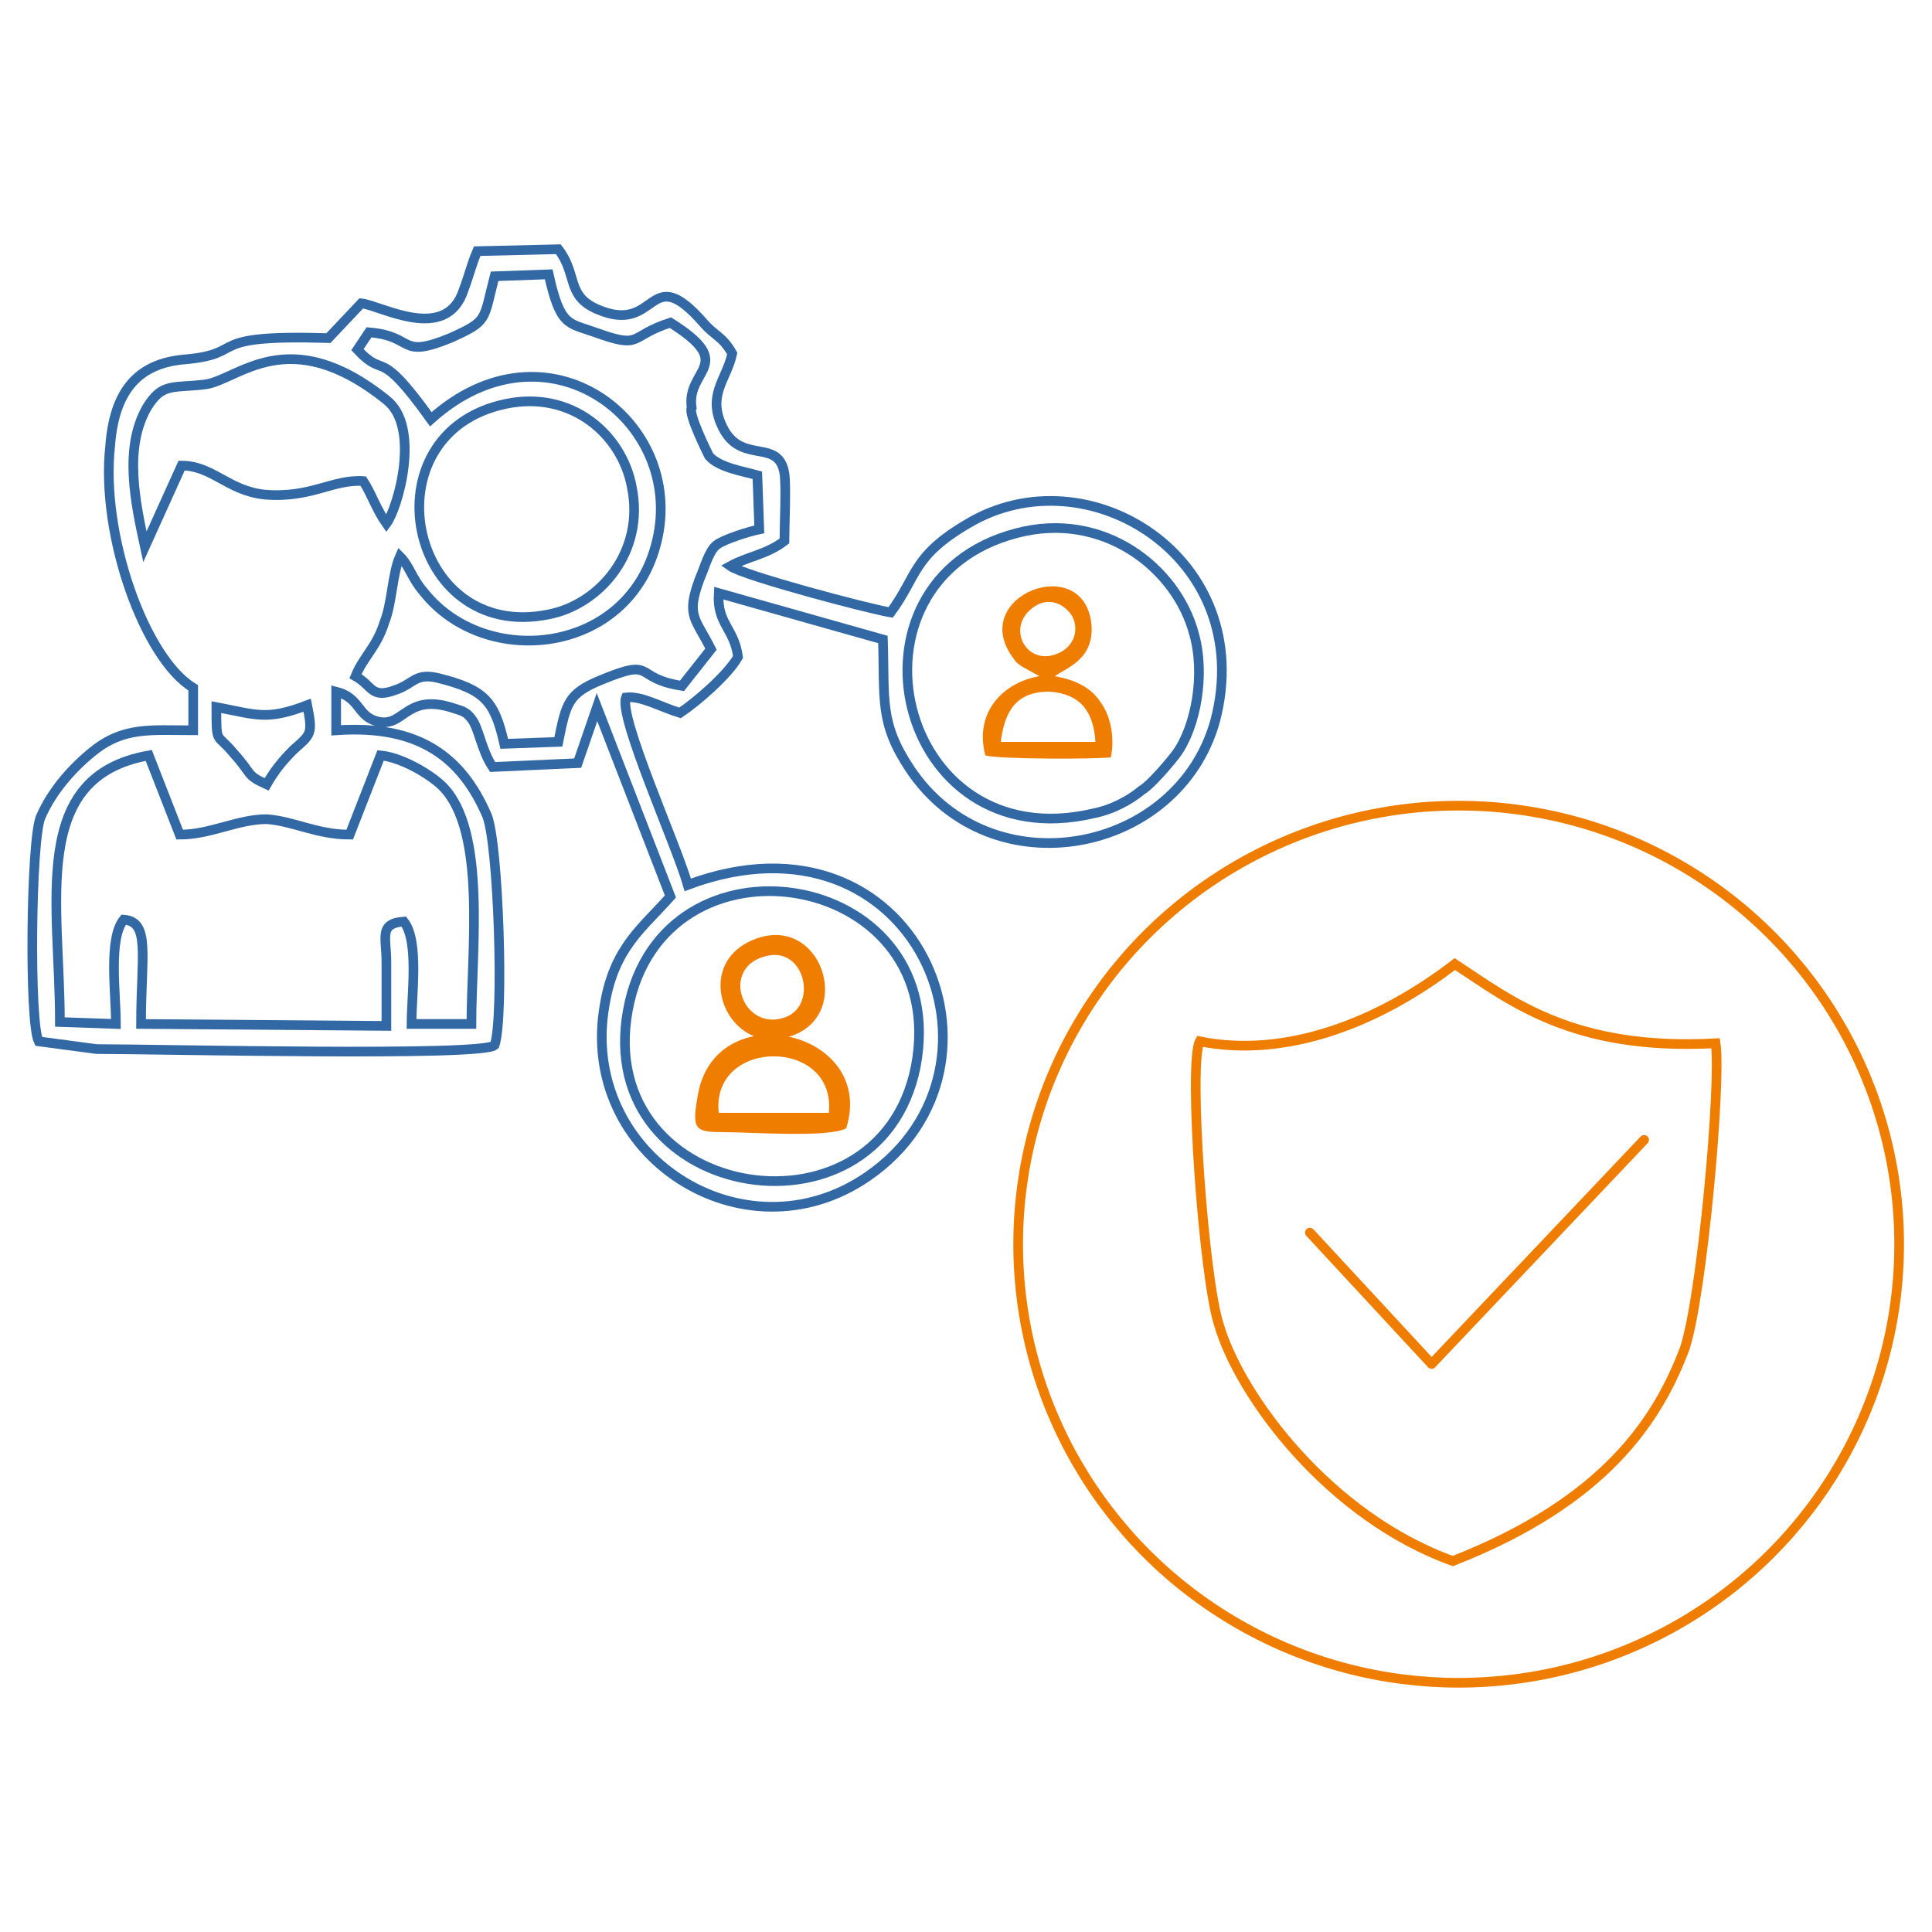<?xml version="1.0" encoding="utf-8"?>
<!-- Generator: Adobe Illustrator 24.3.0, SVG Export Plug-In . SVG Version: 6.00 Build 0)  -->
<svg version="1.1" id="Warstwa_1" xmlns="http://www.w3.org/2000/svg" xmlns:xlink="http://www.w3.org/1999/xlink" x="0px" y="0px"
	 viewBox="0 0 100 100" style="enable-background:new 0 0 100 100;" xml:space="preserve">
<style type="text/css">
	.st0{fill-rule:evenodd;clip-rule:evenodd;fill:none;stroke:#3268A3;stroke-width:0.5;stroke-miterlimit:22.926;}
	.st1{fill-rule:evenodd;clip-rule:evenodd;fill:#EE7D00;}
	.st2{fill-rule:evenodd;clip-rule:evenodd;fill:none;stroke:#EE7D00;stroke-width:0.5;stroke-miterlimit:22.926;}
	
		.st3{fill-rule:evenodd;clip-rule:evenodd;fill:none;stroke:#EE7D00;stroke-width:0.5;stroke-linecap:round;stroke-linejoin:round;stroke-miterlimit:22.926;}
</style>
<g>
	<path class="st0" d="M40.6,28c0-0.7,0.1-2.9,0-3.5c-0.3-1.8-2.1-0.5-3.1-2.2c-1-1.8,0.1-2.6,0.4-4c-0.5-0.9-0.9-0.9-1.5-1.6
		c-2.9-3.3-2.3,0.7-5.5-0.7c-1.6-0.7-1-1.8-2-3.1l-4.2,0.1c-0.3,0.7-0.4,1.2-0.7,2c-0.9,2.8-4.3,0.8-5.3,0.7L17,17.5
		c-6.6-0.2-4.1,0.8-7.4,1.1c-2.6,0.2-3.7,1.8-3.9,4.5C5.2,27.7,7.5,34.1,10,35.6l0,2.2c-2.2,0-3.6-0.2-5.2,1.1c-1,0.8-2.1,2-2.7,3.4
		C1.6,43.5,1.5,52.9,2,53.9L5,54.3c3.3,0,20,0.4,20.6-0.2c0.5-1.4,0.2-10.5-0.4-11.9c-1.3-3-3.5-4.7-7.8-4.4l0-2
		c1.2,0.3,1.1,1.2,2,1.5c1.5,0.5,1.5-1.4,3.9-0.7c0.6,0.2,0.8,0.2,1.1,0.6c0.4,0.5,0.5,1.6,1.1,2.5l4.4-0.2l1-2.9l3.8,9.8
		C33.3,48,31.8,49,31.3,52c-1.4,7.8,7.2,13.3,13.6,8.9c8.3-5.7,2.5-19.5-9.3-15.1c-0.6-2.1-3.6-8.7-3.2-9.7c0.8-0.1,1.8,0.5,2.8,0.8
		c0.9-0.6,2.5-2,3-2.9c-0.2-1.5-1.1-1.7-1-3.3l8.5,2.4c0.1,3.1-0.2,4.3,1.4,6.7c4.2,6.3,13.9,4.4,15.8-2.5
		c2.2-8.4-6.6-13.9-12.8-10.2c-2.9,1.7-2.6,2.7-4,4.6c-1.2-0.2-7.6-1.9-8.3-2.4C38.7,28.8,39.7,28.7,40.6,28z"/>
	<path class="st0" d="M36.7,23.6c0.5,0.6,1.8,0.8,2.5,1l0.1,2.8c-0.5,0.1-1.8,0.5-2.2,0.8c-0.4,0.3-0.6,1.1-0.9,1.8
		c-0.7,1.9-0.2,2,0.6,3.6l-1.5,1.9c-2.6-0.4-1.3-1.5-4.2-0.3c-1.7,0.7-1.8,1.2-2.2,3.2l-2.8,0.1c-0.5-2.2-1-2.8-3.4-3.4
		c-1.2-0.3-1.3,0.3-2.2,0.6c-1.3,0.5-1.2-0.2-2.1-0.7c0.4-1,1.1-1.5,1.5-2.8c0.4-1,0.4-2.5,0.8-3.4c0.5,0.5,0.6,1.1,1.2,1.8
		c3.2,4.1,10.7,3.3,12.1-2.6c1.5-6.2-5.7-11.7-11.7-6.3c-2.8-3.9-2.3-2-3.8-3.6l0.6-0.9c2.4,0.2,1.5,1.4,4.2,0.3
		c2-0.9,1.7-0.9,2.3-3.2l2.8-0.1c0.6,2.7,1,2.5,2.4,3c2.5,0.9,1.7,0.2,3.9-0.5c3.5,2.2,0.8,2.4,1.1,4.4
		C35.6,21.4,36.6,23.4,36.7,23.6z"/>
	<path class="st0" d="M7.5,28.3C7,26,6.4,23.2,7.6,21.1c0.8-1.3,1.3-1,3-1.2c1.7-0.2,4.3-3.3,9.4,0.8c1.8,1.4,0.6,5.6,0,6.4
		c-0.5-0.7-0.8-1.6-1.2-2.2c-1.6-0.1-2.7,0.9-5.1,0.7c-1.9-0.2-2.7-1.5-4.3-1.5L7.5,28.3z"/>
	<path class="st0" d="M26.2,20.9c3.4-0.7,6,1.6,6.5,4.3c0.7,3.4-1.7,6.1-4.3,6.6C21.1,33.3,18.9,22.4,26.2,20.9z"/>
	<path class="st0" d="M52.6,27.6c4.5-1.2,8.3,1.8,9.2,5.2c0.6,2.1,0.1,4.8-0.9,6.2c-0.3,0.4-1.3,1.6-1.8,1.9c-0.6,0.5-1.5,1-2.5,1.2
		C46.4,44.5,43.1,30.1,52.6,27.6z"/>
	<path class="st0" d="M11.2,36.6c2.1,0.4,2.6,0.7,4.7-0.1c0.3,1.5,0.2,1.5-0.7,2.3c-0.6,0.6-1,1.1-1.4,1.8c-1.1-0.5-0.7-0.5-1.7-1.6
		C11.2,37.9,11.2,38.6,11.2,36.6z"/>
	<path class="st0" d="M3.1,52.9c0-6.2-1.6-12.7,4.6-13.8l1.6,4.1c1.6,0,3-0.8,4.5-0.8c1.4,0.1,2.6,0.8,4.3,0.8l1.6-4.1
		c1.1,0.1,2.6,1,3.2,1.6c2.3,2.3,1.5,8.5,1.5,12.3L21.3,53c0-1.5,0.4-4.3-0.4-5.3c-1.3,0.1-0.9,0.8-0.9,2.1c0,1.1,0,2.2,0,3.3
		L7.3,53c0-3.5,0.5-5.3-0.9-5.4c-0.8,1-0.4,3.8-0.4,5.4L3.1,52.9z"/>
	<path class="st0" d="M47.4,55.2c-1.9,9.6-17.2,6.9-14.8-3.4C34.8,42.6,49.3,45.2,47.4,55.2z"/>
	<path class="st1" d="M56.7,38.4l-4.9,0c0.2-1.6,0.8-2.6,2.5-2.6C55.9,35.9,56.6,36.8,56.7,38.4L56.7,38.4z M53.7,31.3
		c0.8-0.4,1.5,0.1,1.8,0.6c0.4,0.8,0,1.6-0.7,1.9C53.1,34.6,51.9,32.3,53.7,31.3L53.7,31.3z M53.8,35c-1.8,0.3-3.4,1.8-2.8,4.1
		c0.7,0.2,5.6,0.2,6.5,0.1c0.2-1,0-2.1-0.5-2.8c-0.5-0.8-1.3-1.2-2.4-1.4c0.5-0.4,2-0.8,1.9-2.6c-0.3-3.9-6.4-1.6-4.1,1.6
		c0.3,0.4,0.1,0.2,0.5,0.5L53.8,35z"/>
	<path class="st1" d="M37.2,57.6c-0.4-3.9,6.1-3.9,5.7,0L37.2,57.6L37.2,57.6z M43.8,58.4c1.6-5.1-6.9-7-7.7-1.6
		c-0.3,1.7-0.1,1.8,1.4,1.8C38.9,58.6,42.9,58.9,43.8,58.4z"/>
	<path class="st1" d="M39.6,49.5c2.1-0.6,2.8,2.7,0.9,3.2C38.4,53.3,37.3,50.1,39.6,49.5L39.6,49.5z M39.4,48.5
		c-3.8,1.1-1.9,6.1,1.3,5.2C44.2,52.8,42.7,47.6,39.4,48.5z"/>
	<g>
		<ellipse class="st2" cx="75.5" cy="64.4" rx="22.8" ry="22.7"/>
		<path class="st2" d="M87.2,69.8c-1.4,3.7-4.1,7.9-12,11c-6.4-2.3-11-8.5-12.1-12.2c-0.8-2.4-1.6-13.6-1-14.7c4.5,0.9,9.3-1,13.2-4
			c2.9,1.9,6.1,4.5,13.5,4.1C89.1,56,88.1,67.1,87.2,69.8z"/>
		<polyline class="st3" points="67.8,63.8 74.1,70.6 85.1,59 		"/>
	</g>
</g>
</svg>
